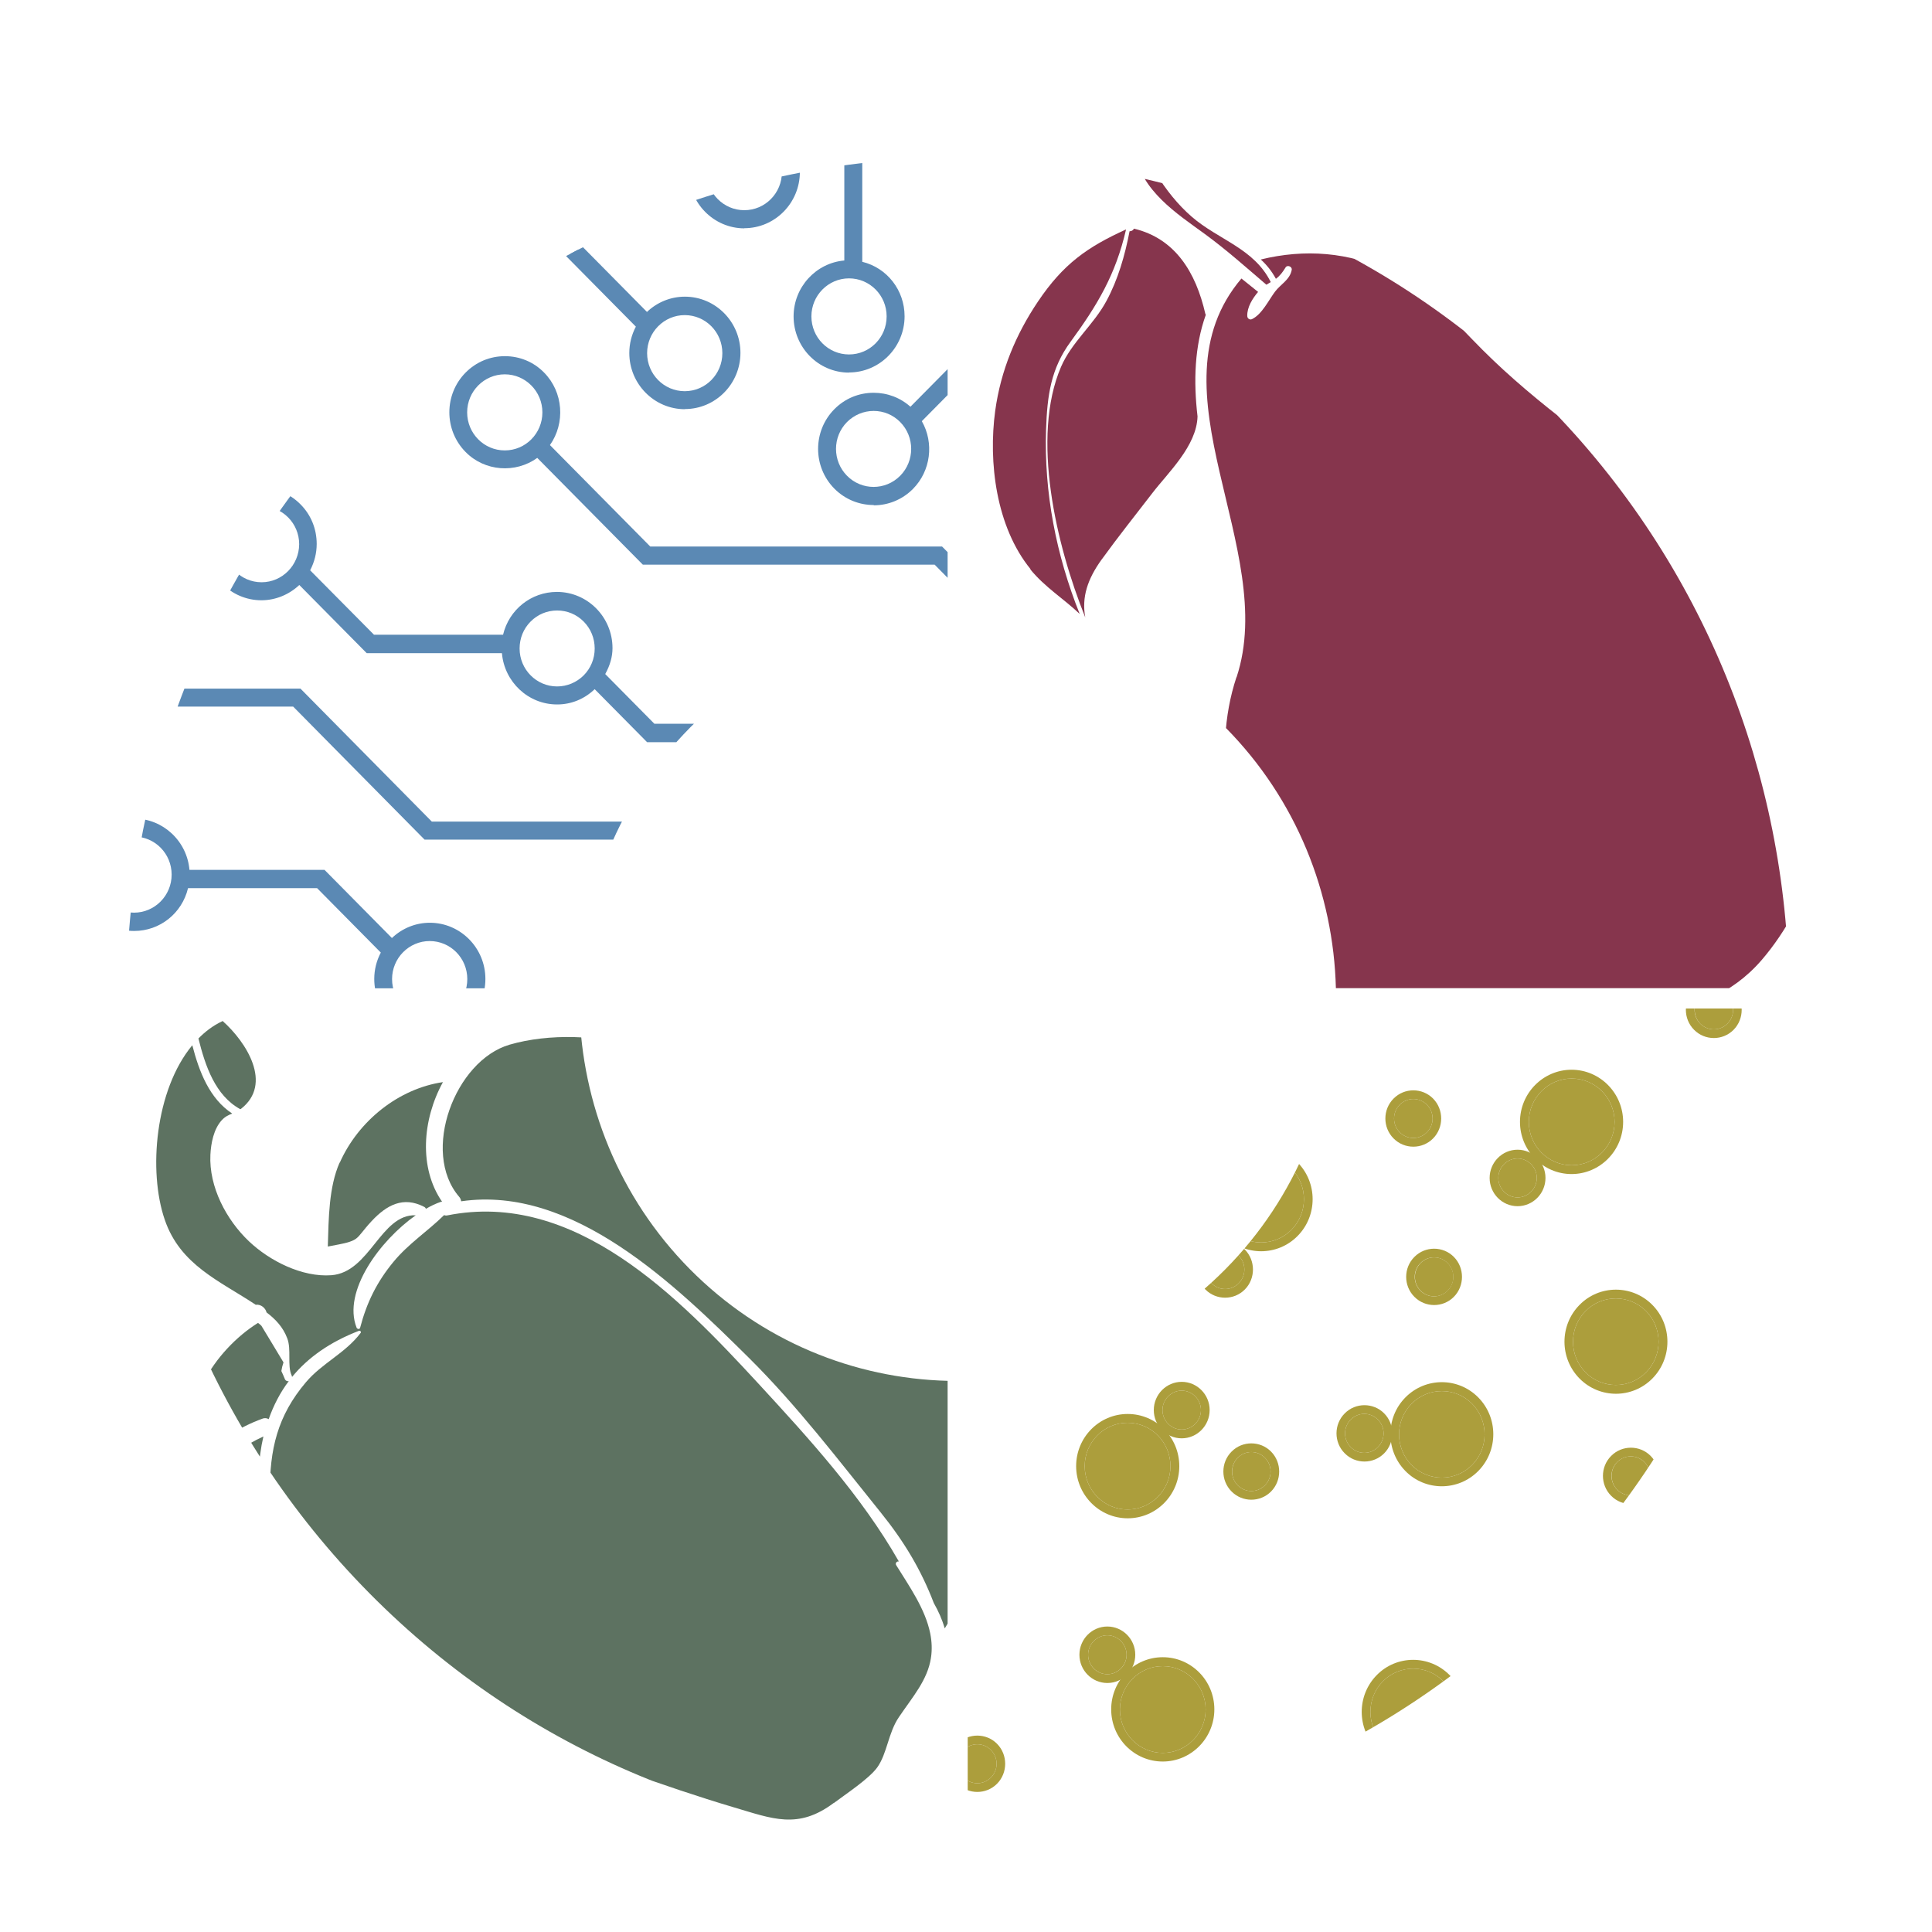 <?xml version="1.0" encoding="UTF-8" standalone="no"?>
<!-- Created with Inkscape (http://www.inkscape.org/) -->

<svg
   width="48mm"
   height="48mm"
   viewBox="0 0 48 48"
   version="1.1"
   id="svg1217"
   inkscape:version="1.2.2 (b0a8486541, 2022-12-01)"
   sodipodi:docname="sein_logo_square_black.svg"
   xmlns:inkscape="http://www.inkscape.org/namespaces/inkscape"
   xmlns:sodipodi="http://sodipodi.sourceforge.net/DTD/sodipodi-0.dtd"
   xmlns="http://www.w3.org/2000/svg"
   xmlns:svg="http://www.w3.org/2000/svg">
  <sodipodi:namedview
     id="namedview1219"
     pagecolor="#000000"
     bordercolor="#000000"
     borderopacity="0.25"
     inkscape:showpageshadow="2"
     inkscape:pageopacity="0"
     inkscape:pagecheckerboard="0"
     inkscape:deskcolor="#d1d1d1"
     inkscape:document-units="mm"
     showgrid="false"
     inkscape:zoom="2.9713542"
     inkscape:cx="115.9404"
     inkscape:cy="69.160386"
     inkscape:window-width="1870"
     inkscape:window-height="1011"
     inkscape:window-x="0"
     inkscape:window-y="0"
     inkscape:window-maximized="1"
     inkscape:current-layer="layer1" />
  <defs
     id="defs1214">
    <clipPath
       id="clippath">
      <path
         class="st0"
         d="m 275.25,32.67 c -11.2,11.2 -16.89,25.86 -17.06,40.58 h 31.8 c 0.17,-6.57 2.75,-13.08 7.75,-18.09 5,-5 11.52,-7.58 18.08,-7.75 V 15.6 c -14.71,0.18 -29.37,5.86 -40.58,17.06"
         id="path4" />
    </clipPath>
    <clipPath
       id="clippath-1">
      <path
         class="st0"
         d="m 258.18,74.65 c 0.17,14.71 5.86,29.38 17.06,40.58 11.2,11.2 25.86,16.89 40.58,17.06 v -31.8 c -6.57,-0.17 -13.08,-2.75 -18.09,-7.75 -5,-5 -7.58,-11.52 -7.75,-18.09 z"
         id="path7" />
    </clipPath>
    <clipPath
       id="clippath-2">
      <path
         class="st0"
         d="m 343.07,74.65 c -0.17,6.57 -2.75,13.09 -7.75,18.09 -5,5 -11.52,7.58 -18.09,7.75 v 31.8 c 14.71,-0.18 29.38,-5.86 40.58,-17.06 11.2,-11.2 16.89,-25.86 17.06,-40.58 z"
         id="path10" />
    </clipPath>
    <clipPath
       id="clippath-3">
      <path
         class="st0"
         d="m 317.23,47.4 c 6.57,0.17 13.08,2.75 18.09,7.75 5,5 7.58,11.52 7.75,18.09 h 31.8 C 374.69,58.53 369.01,43.86 357.8,32.66 346.6,21.46 331.94,15.77 317.22,15.6 v 31.8 z"
         id="path13" />
    </clipPath>
  </defs>
  <g
     inkscape:label="Layer 1"
     inkscape:groupmode="layer"
     id="layer1">
    <g
       class="st13"
       clip-path="url(#clippath)"
       id="g48"
       transform="matrix(0.354,0,0,0.358,-88.257,-1.669)">
      <path
         class="st12"
         d="m 300.96,29.17 c 0,-1.97 -1.61,-3.58 -3.58,-3.58 -1.06,0 -2,0.46 -2.66,1.19 l -9.05,-9.05 h -9.66 c -0.01,-1.96 -1.61,-3.56 -3.58,-3.56 -1.97,0 -3.58,1.61 -3.58,3.58 0,1.97 1.61,3.58 3.58,3.58 1.77,0 3.24,-1.29 3.53,-2.97 h 9.45 l 8.92,8.92 c -0.34,0.55 -0.54,1.19 -0.54,1.88 0,1.98 1.61,3.58 3.58,3.58 1.97,0 3.58,-1.61 3.58,-3.58 M 275.39,17.75 c 0,1.63 -1.33,2.95 -2.95,2.95 -1.62,0 -2.95,-1.32 -2.95,-2.95 0,-1.63 1.32,-2.95 2.95,-2.95 1.63,0 2.95,1.32 2.95,2.95 m 24.93,11.42 c 0,1.63 -1.33,2.95 -2.95,2.95 -1.62,0 -2.95,-1.32 -2.95,-2.95 0,-1.63 1.32,-2.95 2.95,-2.95 1.63,0 2.95,1.32 2.95,2.95"
         id="path30"
         style="fill:#5b89b4" />
      <path
         class="st12"
         d="m 272.43,15.12 c -1.45,0 -2.64,1.18 -2.64,2.64 0,1.46 1.18,2.64 2.64,2.64 1.46,0 2.64,-1.18 2.64,-2.64 0,-1.46 -1.18,-2.64 -2.64,-2.64 m 24.94,11.41 c -1.45,0 -2.64,1.18 -2.64,2.64 0,1.46 1.18,2.64 2.64,2.64 1.46,0 2.64,-1.18 2.64,-2.64 0,-1.46 -1.18,-2.64 -2.64,-2.64 m 0.01,6.53 c -2.15,0 -3.9,-1.75 -3.9,-3.9 0,-0.64 0.16,-1.27 0.46,-1.83 l -8.66,-8.66 h -9.06 c -0.42,1.74 -1.97,2.97 -3.78,2.97 -2.15,0 -3.89,-1.75 -3.89,-3.9 0,-2.15 1.75,-3.9 3.89,-3.9 2.03,0 3.71,1.57 3.88,3.56 h 9.49 c 0,0 0.09,0.09 0.09,0.09 l 8.82,8.82 c 0.72,-0.68 1.67,-1.06 2.66,-1.06 2.15,0 3.9,1.75 3.9,3.9 0,2.15 -1.75,3.9 -3.9,3.9"
         id="path32"
         style="fill:#5b89b4" />
      <path
         class="st12"
         d="m 284.74,30.64 c -1.45,0 -2.64,1.18 -2.64,2.64 0,1.46 1.18,2.64 2.64,2.64 1.46,0 2.64,-1.18 2.64,-2.64 0,-1.45 -1.18,-2.64 -2.64,-2.64 m 41.7,21.34 c -0.67,0 -1.35,0.26 -1.86,0.77 -0.5,0.5 -0.77,1.16 -0.77,1.87 0,0.7 0.27,1.37 0.77,1.86 1.03,1.03 2.7,1.03 3.73,0 1.03,-1.03 1.03,-2.7 0,-3.72 -0.52,-0.52 -1.19,-0.77 -1.87,-0.77 m 0,6.52 c -1,0 -1.99,-0.38 -2.75,-1.14 -1.38,-1.37 -1.51,-3.55 -0.36,-5.09 l -8.42,-8.43 h -20.48 l -0.09,-0.09 -7.32,-7.32 c -1.53,1.09 -3.69,0.94 -5.03,-0.41 -1.52,-1.52 -1.52,-3.99 0,-5.51 0.74,-0.74 1.72,-1.14 2.76,-1.14 1.04,0 2.02,0.4 2.75,1.14 1.35,1.35 1.5,3.5 0.41,5.03 l 7.04,7.04 h 20.48 c 0,0 0.09,0.09 0.09,0.09 l 8.72,8.72 c 1.54,-1.06 3.62,-0.89 4.97,0.45 1.52,1.52 1.52,3.99 0,5.51 -0.76,0.76 -1.76,1.14 -2.76,1.14"
         id="path34"
         style="fill:#5b89b4" />
      <path
         class="st12"
         d="m 254.28,43.67 c -0.7,0 -1.37,0.28 -1.87,0.77 -0.5,0.5 -0.77,1.16 -0.77,1.86 0,0.7 0.27,1.36 0.77,1.86 0.5,0.5 1.16,0.78 1.87,0.78 1.45,0 2.63,-1.18 2.64,-2.64 0,-1.45 -1.18,-2.64 -2.64,-2.64 m 43.32,20.91 c -1.45,0 -2.64,1.18 -2.64,2.64 0,1.45 1.18,2.64 2.64,2.64 0.7,0 1.37,-0.28 1.87,-0.78 0.5,-0.5 0.77,-1.16 0.77,-1.86 0,-0.7 -0.27,-1.37 -0.77,-1.86 -0.5,-0.5 -1.16,-0.77 -1.87,-0.77 m 0,6.53 c -2.15,0 -3.89,-1.75 -3.89,-3.9 0,-1.03 0.41,-2.02 1.13,-2.74 l -1.54,-1.54 h -14.19 c 0,0 -0.09,-0.09 -0.09,-0.09 l -9.13,-9.14 h -9.27 l -4.17,-4.17 c -0.64,0.44 -1.39,0.67 -2.17,0.67 -2.15,0 -3.9,-1.75 -3.9,-3.89 0,-2.14 1.75,-3.9 3.9,-3.9 2.15,0 3.9,1.75 3.9,3.9 0,0.86 -0.29,1.69 -0.81,2.37 l 3.77,3.77 h 9.26 l 0.09,0.09 9.13,9.14 h 14.19 c 0,0 2.05,2.05 2.05,2.05 0.54,-0.27 1.13,-0.41 1.73,-0.41 2.15,0 3.9,1.75 3.9,3.9 0,2.15 -1.75,3.9 -3.9,3.9"
         id="path36"
         style="fill:#5b89b4" />
      <path
         class="st12"
         d="m 316.13,3.24 c -1.45,0 -2.64,1.18 -2.64,2.64 0,1.46 1.18,2.64 2.64,2.64 1.46,0 2.64,-1.18 2.64,-2.64 0,-1.46 -1.18,-2.64 -2.64,-2.64 m -7.23,20.74 c -1.45,0 -2.64,1.18 -2.64,2.64 0,1.46 1.18,2.64 2.64,2.64 1.46,0 2.64,-1.18 2.64,-2.64 0,-1.46 -1.18,-2.64 -2.64,-2.64 m 0,6.54 c -2.15,0 -3.89,-1.75 -3.89,-3.9 0,-2.03 1.57,-3.71 3.56,-3.88 v -9.49 c 0,0 0.09,-0.09 0.09,-0.09 l 4.64,-4.64 c -0.68,-0.72 -1.06,-1.67 -1.06,-2.66 0,-2.15 1.75,-3.9 3.9,-3.9 2.15,0 3.9,1.75 3.9,3.9 0,2.15 -1.75,3.89 -3.9,3.89 -0.64,0 -1.27,-0.16 -1.83,-0.46 l -4.48,4.48 v 9.06 c 1.74,0.42 2.97,1.97 2.97,3.78 0,2.15 -1.75,3.9 -3.9,3.9"
         id="path38"
         style="fill:#5b89b4" />
      <path
         class="st12"
         d="m 258.72,62.74 c -0.7,0 -1.37,0.27 -1.87,0.77 -0.5,0.5 -0.77,1.16 -0.77,1.86 0,0.7 0.27,1.36 0.77,1.86 0.5,0.5 1.16,0.77 1.87,0.77 1.45,0 2.64,-1.18 2.64,-2.64 0,-1.46 -1.18,-2.64 -2.64,-2.64 m 20.75,7.25 c -1.45,0 -2.64,1.18 -2.64,2.64 0,1.46 1.18,2.64 2.64,2.64 1.46,0 2.64,-1.18 2.64,-2.64 0,-1.46 -1.18,-2.64 -2.64,-2.64 m 0.01,6.53 c -2.15,0 -3.9,-1.75 -3.9,-3.9 0,-0.64 0.16,-1.27 0.46,-1.83 l -4.47,-4.47 h -9.06 c -0.42,1.74 -1.97,2.97 -3.78,2.97 -2.15,0 -3.89,-1.75 -3.89,-3.9 0,-2.15 1.75,-3.9 3.89,-3.9 2.03,0 3.71,1.57 3.88,3.56 h 9.48 c 0,0 4.73,4.73 4.73,4.73 0.72,-0.68 1.67,-1.06 2.66,-1.06 2.15,0 3.9,1.75 3.9,3.9 0,2.15 -1.75,3.9 -3.9,3.9"
         id="path40"
         style="fill:#5b89b4" />
      <path
         class="st12"
         d="m 280.81,6.75 c -0.7,0 -1.37,0.27 -1.87,0.78 -0.5,0.5 -0.77,1.16 -0.77,1.86 0,0.7 0.27,1.36 0.77,1.86 0.5,0.5 1.16,0.78 1.87,0.78 1.45,0 2.63,-1.18 2.64,-2.64 0,-1.45 -1.19,-2.64 -2.64,-2.64 m 20.74,7.22 c -0.7,0 -1.37,0.27 -1.87,0.78 -0.5,0.5 -0.77,1.16 -0.77,1.86 0,1.45 1.18,2.64 2.64,2.64 1.46,0 2.64,-1.18 2.64,-2.64 0,-1.46 -1.18,-2.64 -2.64,-2.64 m 0.01,6.54 c -2.15,0 -3.9,-1.75 -3.9,-3.9 0,-0.64 0.16,-1.27 0.46,-1.83 l -4.47,-4.48 h -9.07 c -0.42,1.74 -1.97,2.97 -3.78,2.97 -2.15,0 -3.9,-1.75 -3.9,-3.9 0,-2.15 1.75,-3.9 3.9,-3.9 2.03,0 3.71,1.57 3.88,3.56 h 9.48 c 0,0 0.09,0.09 0.09,0.09 l 4.64,4.64 c 0.72,-0.68 1.67,-1.06 2.66,-1.06 2.15,0 3.9,1.75 3.9,3.9 0,2.15 -1.75,3.9 -3.9,3.9"
         id="path42"
         style="fill:#5b89b4" />
      <path
         class="st12"
         d="m 267.68,39.81 c -0.7,0 -1.37,0.28 -1.87,0.77 -0.5,0.5 -0.77,1.16 -0.77,1.86 0,1.45 1.18,2.63 2.63,2.63 1.45,0 2.63,-1.18 2.64,-2.64 0,-1.45 -1.18,-2.63 -2.64,-2.63 m 20.74,7.23 c -0.7,0 -1.36,0.27 -1.86,0.77 -0.5,0.5 -0.77,1.16 -0.77,1.87 0,1.45 1.18,2.63 2.63,2.63 v 0 c 0.71,0 1.37,-0.28 1.87,-0.77 0.5,-0.5 0.77,-1.16 0.77,-1.86 0,-0.71 -0.27,-1.37 -0.77,-1.87 -0.5,-0.5 -1.16,-0.77 -1.86,-0.77 v 0 z m 19.69,6.17 c -1.45,0 -2.64,1.18 -2.64,2.64 0,1.46 1.18,2.64 2.64,2.64 0.7,0 1.37,-0.28 1.86,-0.77 0.5,-0.5 0.77,-1.16 0.77,-1.86 0,-0.7 -0.27,-1.37 -0.77,-1.86 -0.5,-0.5 -1.16,-0.77 -1.86,-0.77 m 0,6.51 c -2.03,0 -3.71,-1.57 -3.88,-3.56 h -9.49 c 0,0 -0.09,-0.09 -0.09,-0.09 l -3.59,-3.59 c -0.73,0.69 -1.65,1.06 -2.63,1.06 0,0 0,0 -0.01,0 -2.03,0 -3.7,-1.57 -3.87,-3.56 h -9.49 l -4.73,-4.73 c -0.72,0.67 -1.67,1.06 -2.66,1.06 -2.15,0 -3.9,-1.75 -3.9,-3.9 0,-1.04 0.41,-2.02 1.14,-2.76 0.74,-0.73 1.71,-1.14 2.75,-1.14 0,0 0,0 0,0 1.04,0 2.01,0.4 2.75,1.14 0.74,0.73 1.14,1.71 1.14,2.75 0,0.64 -0.16,1.26 -0.46,1.83 l 4.48,4.47 h 9.06 c 0.42,-1.74 1.97,-2.97 3.78,-2.97 2.15,0 3.9,1.75 3.9,3.9 0,0.6 -0.17,1.19 -0.51,1.8 l 3.45,3.45 h 9.07 c 0.42,-1.74 1.97,-2.97 3.78,-2.97 2.15,0 3.89,1.75 3.89,3.9 0,2.15 -1.75,3.89 -3.89,3.89"
         id="path44"
         style="fill:#5b89b4" />
      <path
         class="st12"
         d="m 302.51,-17.91 c -0.68,0 -1.35,0.26 -1.86,0.77 -0.5,0.5 -0.77,1.16 -0.77,1.86 0,0.7 0.27,1.37 0.77,1.86 v 0 c 0.5,0.5 1.16,0.78 1.86,0.78 v 0 c 0.7,0 1.37,-0.27 1.86,-0.77 0.5,-0.5 0.77,-1.16 0.77,-1.86 0,-0.7 -0.27,-1.37 -0.77,-1.87 -0.51,-0.51 -1.19,-0.77 -1.86,-0.77 m 8.12,51.09 c -0.71,0 -1.37,0.28 -1.87,0.77 -1.03,1.03 -1.03,2.7 0,3.73 1.03,1.03 2.7,1.03 3.73,0 1.03,-1.03 1.03,-2.7 0,-3.73 -0.5,-0.5 -1.16,-0.77 -1.86,-0.77 m 0,6.53 c -1,0 -2,-0.38 -2.76,-1.14 -1.52,-1.52 -1.52,-3.99 0,-5.51 0.74,-0.74 1.71,-1.14 2.76,-1.14 0.96,0 1.87,0.34 2.58,0.97 L 326.08,20.02 V 4.63 l -6.2,-6.21 h -4.55 l -0.09,-0.09 -10.44,-10.44 c -1.52,1.1 -3.68,0.94 -5.03,-0.4 -1.52,-1.52 -1.52,-3.99 0,-5.51 1.52,-1.51 3.99,-1.52 5.51,0 1.37,1.37 1.52,3.49 0.4,5.03 l 10.17,10.17 h 4.55 c 0,0 0.09,0.09 0.09,0.09 l 6.85,6.85 v 16.44 l -0.09,0.09 -13.24,13.24 c 0.87,1.51 0.63,3.45 -0.62,4.7 -0.76,0.76 -1.76,1.14 -2.75,1.14"
         id="path46"
         style="fill:#5b89b4" />
    </g>
    <g
       class="st4"
       clip-path="url(#clippath-1)"
       id="g64"
       transform="matrix(0.354,0,0,0.358,-88.257,-1.669)">
      <path
         class="st1"
         d="m 269.29,100.37 c 0,0 0.02,0.02 0.02,0.03 0.02,0.04 0.02,0.05 -0.02,-0.03"
         id="path50"
         style="fill:#5d7261" />
      <path
         class="st1"
         d="m 273.15,85.34 c -0.76,1.7 -0.77,3.87 -0.83,5.83 2.43,-0.44 1.79,-0.4 3.08,-1.77 1.06,-1.12 2.22,-1.73 3.67,-0.99 0.07,0.03 0.11,0.08 0.14,0.14 0.36,-0.21 0.71,-0.37 1.04,-0.48 0.03,-0.01 0.06,0 0.09,-0.01 -1.64,-2.35 -1.39,-5.69 0.06,-8.3 -3.11,0.45 -5.94,2.69 -7.24,5.59"
         id="path52"
         style="fill:#5d7261" />
      <path
         class="st1"
         d="m 264.93,75.52 c 0,0 -0.03,0.03 -0.05,0.03 -0.62,0.29 -1.16,0.7 -1.64,1.18 0.48,1.91 1.18,3.96 2.94,4.91 0.01,0 0.02,-0.02 0.04,-0.02 2.27,-1.74 0.37,-4.65 -1.28,-6.1"
         id="path54"
         style="fill:#5d7261" />
      <path
         class="st1"
         d="m 307.85,129.78 c 0.82,-0.61 2.45,-1.67 3.03,-2.46 0.7,-0.97 0.77,-2.4 1.52,-3.49 0.97,-1.42 2.01,-2.57 2.25,-4.11 0,-0.02 0,-0.05 0.01,-0.07 0.07,-0.5 0.06,-1.03 -0.06,-1.63 -0.35,-1.71 -1.47,-3.27 -2.39,-4.74 -0.09,-0.14 0.06,-0.29 0.19,-0.25 -2.62,-4.55 -6.34,-8.57 -9.88,-12.37 -5.6,-6 -12.88,-13.42 -21.82,-11.65 -0.08,0.02 -0.16,0 -0.22,-0.02 -1.15,1.12 -2.5,1.98 -3.55,3.24 -1.17,1.4 -1.88,2.83 -2.34,4.57 -0.03,0.13 -0.2,0.11 -0.25,0 -1,-2.52 1.64,-6.05 4.15,-7.8 -2.47,-0.09 -3.21,3.96 -5.92,4.16 -2.05,0.15 -4.33,-0.99 -5.78,-2.35 -1.59,-1.49 -2.82,-3.78 -2.71,-6.01 0.04,-0.8 0.23,-1.78 0.79,-2.39 0.26,-0.28 0.5,-0.37 0.74,-0.47 -1.59,-1.03 -2.32,-2.9 -2.8,-4.74 -2.6,3.09 -3.11,8.74 -1.93,12.12 1.09,3.14 3.85,4.23 6.38,5.89 0.36,-0.05 0.69,0.23 0.76,0.53 0.64,0.48 1.16,1.03 1.45,1.79 0.31,0.78 -0.01,1.89 0.31,2.58 0.02,0.04 0.03,0.08 0.03,0.11 1.11,-1.34 2.65,-2.42 4.69,-3.2 0.09,-0.03 0.19,0.07 0.12,0.15 -1.07,1.4 -2.7,2.09 -3.83,3.41 -2.01,2.34 -2.56,4.69 -2.53,7.67 0.08,7.08 5.15,10.21 10.59,13.28 0.14,0.08 0.14,0.21 0.07,0.31 4.83,1.83 9.48,4.06 14.37,5.78 2.49,0.88 5.01,1.73 7.53,2.47 2.71,0.79 4.5,1.55 7,-0.3"
         id="path56"
         style="fill:#5d7261" />
      <path
         class="st1"
         d="m 263.48,105.86 c 1.14,-1.19 2.57,-2.14 4.24,-2.74 0.18,-0.07 0.34,-0.04 0.45,0.03 0.34,-0.95 0.8,-1.84 1.41,-2.64 -0.1,0.02 -0.19,-0.01 -0.26,-0.11 -0.05,-0.12 -0.24,-0.57 -0.26,-0.59 0.03,-0.2 0.08,-0.4 0.15,-0.6 -0.52,-0.85 -1.03,-1.7 -1.55,-2.54 -0.07,-0.07 -0.15,-0.14 -0.24,-0.2 -3,1.85 -5.91,6.07 -3.94,9.39"
         id="path58"
         style="fill:#5d7261" />
      <path
         class="st1"
         d="m 275.63,129.07 c 4.86,2.09 10,3.46 15.19,4.45 2.46,0.47 4.94,0.86 7.42,1.2 2.06,0.28 4.08,0.88 5.72,-1.16 0.46,-0.57 0.58,-1.11 1,-1.63 -0.31,-0.05 -0.63,-0.12 -0.98,-0.21 -2.56,-0.66 -5.17,-1.51 -7.66,-2.38 -6.04,-2.11 -12.36,-4.21 -17.97,-7.34 -0.09,-0.05 -0.1,-0.15 -0.07,-0.23 -4.94,-2.25 -10.19,-6.52 -10.74,-12.25 -0.18,-1.86 -0.11,-3.6 0.26,-5.17 -5.39,2.46 -7.93,8.33 -5.64,14 2.19,5.43 8.39,8.54 13.46,10.72"
         id="path60"
         style="fill:#5d7261" />
      <path
         class="st1"
         d="m 318.3,112.31 c 0.88,-3.86 -0.1,-7.8 -1.72,-11.34 -2.17,-4.74 -5.04,-9.51 -8.38,-13.5 -3.58,-4.28 -8.68,-8.32 -14.09,-10.1 -2.71,-0.89 -6.27,-1 -9.03,-0.21 -3.83,1.1 -6.25,7.44 -3.54,10.56 0.09,0.1 0.12,0.2 0.14,0.31 7.86,-1.13 15.05,5.83 20.23,10.9 3.36,3.3 6.24,7.05 9.21,10.69 1.68,2.06 2.85,4.02 3.73,6.29 0.33,0.57 0.59,1.16 0.77,1.76 1.01,-1.72 2.21,-3.27 2.69,-5.37"
         id="path62"
         style="fill:#5d7261" />
    </g>
    <g
       class="st7"
       clip-path="url(#clippath-2)"
       id="g138"
       transform="matrix(0.354,0,0,0.358,-88.257,-1.669)">
      <path
         class="st3"
         d="m 334.34,91.81 c 0.53,-0.53 1.38,-0.53 1.91,0 0.53,0.53 0.53,1.38 0,1.91 -0.53,0.53 -1.38,0.53 -1.91,0 -0.53,-0.53 -0.53,-1.38 0,-1.91 m 2.34,2.34 c 0.76,-0.76 0.76,-2.01 0,-2.77 -0.76,-0.76 -2.01,-0.76 -2.77,0 -0.77,0.76 -0.77,2.01 0,2.77 0.76,0.76 2.01,0.76 2.77,0"
         id="path66"
         style="fill:#ac9e3c" />
      <path
         class="st3"
         d="m 334.34,91.81 c 0.53,-0.53 1.38,-0.53 1.91,0 0.53,0.53 0.53,1.38 0,1.91 -0.53,0.53 -1.38,0.53 -1.91,0 -0.53,-0.53 -0.52,-1.38 0,-1.91"
         id="path68"
         style="fill:#ac9e3c" />
      <path
         class="st3"
         d="m 336.18,105.83 c 0.53,-0.53 1.38,-0.53 1.91,0 0.53,0.53 0.53,1.38 0,1.91 -0.53,0.53 -1.38,0.53 -1.91,0 -0.53,-0.53 -0.53,-1.38 0,-1.91 m 2.34,2.34 c 0.76,-0.76 0.76,-2.01 0,-2.77 -0.76,-0.76 -2.01,-0.76 -2.77,0 -0.77,0.76 -0.77,2.01 0,2.77 0.76,0.76 2.01,0.76 2.77,0"
         id="path70"
         style="fill:#ac9e3c" />
      <path
         class="st3"
         d="m 336.18,105.83 c 0.53,-0.53 1.38,-0.53 1.91,0 0.53,0.53 0.53,1.38 0,1.91 -0.53,0.53 -1.38,0.53 -1.91,0 -0.53,-0.53 -0.52,-1.38 0,-1.91"
         id="path72"
         style="fill:#ac9e3c" />
      <path
         class="st3"
         d="m 360.59,95.65 c 1.17,-1.17 3.08,-1.17 4.25,0 1.17,1.17 1.17,3.08 0,4.25 -1.17,1.17 -3.08,1.17 -4.25,0 -1.17,-1.17 -1.17,-3.08 0,-4.25 m 4.69,4.68 c 1.41,-1.41 1.41,-3.7 0,-5.11 -1.41,-1.41 -3.71,-1.41 -5.11,0 -1.41,1.41 -1.41,3.7 0,5.11 1.41,1.41 3.7,1.41 5.11,0"
         id="path74"
         style="fill:#ac9e3c" />
      <path
         class="st3"
         d="m 360.59,95.65 c 1.17,-1.17 3.08,-1.17 4.25,0 1.17,1.17 1.17,3.08 0,4.25 -1.17,1.17 -3.08,1.17 -4.25,0 -1.17,-1.17 -1.17,-3.08 0,-4.25"
         id="path76"
         style="fill:#ac9e3c" />
      <path
         class="st3"
         d="m 335.7,85.76 c 1.17,-1.17 3.08,-1.17 4.25,0 1.17,1.17 1.17,3.08 0,4.25 -1.17,1.17 -3.08,1.17 -4.25,0 -1.17,-1.17 -1.17,-3.08 0,-4.25 m 4.68,4.68 c 1.41,-1.41 1.41,-3.7 0,-5.11 -1.41,-1.41 -3.71,-1.41 -5.11,0 -1.41,1.41 -1.41,3.7 0,5.11 1.41,1.41 3.7,1.41 5.11,0"
         id="path78"
         style="fill:#ac9e3c" />
      <path
         class="st3"
         d="m 335.7,85.76 c 1.17,-1.17 3.08,-1.17 4.25,0 1.17,1.17 1.17,3.08 0,4.25 -1.17,1.17 -3.08,1.17 -4.25,0 -1.17,-1.17 -1.17,-3.08 0,-4.25"
         id="path80"
         style="fill:#ac9e3c" />
      <path
         class="st3"
         d="m 349,92.32 c 0.53,-0.53 1.39,-0.53 1.91,0 0.53,0.53 0.53,1.38 0,1.91 -0.53,0.53 -1.38,0.53 -1.91,0 -0.53,-0.53 -0.53,-1.38 0,-1.91 m 2.35,2.34 c 0.76,-0.76 0.76,-2.01 0,-2.77 -0.76,-0.76 -2.01,-0.76 -2.77,0 -0.77,0.76 -0.77,2.01 0,2.77 0.76,0.76 2.01,0.76 2.77,0"
         id="path82"
         style="fill:#ac9e3c" />
      <path
         class="st3"
         d="m 349.01,92.32 c 0.53,-0.53 1.38,-0.53 1.91,0 0.53,0.53 0.53,1.38 0,1.91 -0.53,0.53 -1.38,0.53 -1.91,0 -0.53,-0.53 -0.52,-1.38 0,-1.91"
         id="path84"
         style="fill:#ac9e3c" />
      <path
         class="st3"
         d="m 316.95,126.11 c 0.53,-0.53 1.38,-0.53 1.91,0 0.53,0.53 0.53,1.38 0,1.91 -0.53,0.53 -1.38,0.53 -1.91,0 -0.53,-0.53 -0.53,-1.38 0,-1.91 m 2.34,2.34 c 0.76,-0.76 0.76,-2.01 0,-2.77 -0.76,-0.76 -2.01,-0.76 -2.77,0 -0.77,0.76 -0.77,2.01 0,2.77 0.76,0.76 2.01,0.76 2.77,0"
         id="path86"
         style="fill:#ac9e3c" />
      <path
         class="st3"
         d="m 316.95,126.11 c 0.53,-0.53 1.38,-0.53 1.91,0 0.53,0.53 0.53,1.38 0,1.91 -0.53,0.53 -1.38,0.53 -1.91,0 -0.52,-0.53 -0.52,-1.38 0,-1.91"
         id="path88"
         style="fill:#ac9e3c" />
      <path
         class="st3"
         d="m 347.55,81.33 c 0.53,-0.53 1.38,-0.53 1.91,0 0.53,0.53 0.53,1.38 0,1.91 -0.53,0.53 -1.38,0.53 -1.91,0 -0.53,-0.53 -0.53,-1.38 0,-1.91 m 2.34,2.34 c 0.76,-0.76 0.76,-2.01 0,-2.77 -0.76,-0.76 -2.01,-0.76 -2.77,0 -0.77,0.76 -0.77,2.01 0,2.77 0.76,0.76 2.01,0.76 2.77,0"
         id="path90"
         style="fill:#ac9e3c" />
      <path
         class="st3"
         d="m 347.55,81.33 c 0.53,-0.53 1.38,-0.53 1.91,0 0.53,0.53 0.53,1.38 0,1.91 -0.53,0.53 -1.38,0.53 -1.91,0 -0.53,-0.53 -0.53,-1.38 0,-1.91"
         id="path92"
         style="fill:#ac9e3c" />
      <path
         class="st3"
         d="m 356.61,82.52 c 0,-1.66 1.35,-3.01 3.01,-3.01 1.66,0 3.01,1.35 3.01,3.01 0,1.66 -1.35,3.01 -3.01,3.01 -1.66,0 -3.01,-1.35 -3.01,-3.01 m 6.62,0 c 0,-1.99 -1.62,-3.62 -3.62,-3.62 -1.99,0 -3.62,1.62 -3.62,3.62 0,1.99 1.62,3.62 3.62,3.62 1.99,0 3.62,-1.62 3.62,-3.62"
         id="path94"
         style="fill:#ac9e3c" />
      <path
         class="st3"
         d="m 354.47,86.41 c 0,-0.74 0.61,-1.35 1.35,-1.35 0.74,0 1.35,0.61 1.35,1.35 0,0.74 -0.61,1.35 -1.35,1.35 -0.74,0 -1.35,-0.61 -1.35,-1.35 m 3.31,0 c 0,-1.08 -0.88,-1.96 -1.96,-1.96 -1.08,0 -1.96,0.88 -1.96,1.96 0,1.08 0.88,1.96 1.96,1.96 1.08,0 1.96,-0.88 1.96,-1.96"
         id="path96"
         style="fill:#ac9e3c" />
      <path
         class="st3"
         d="m 356.61,82.52 c 0,-1.66 1.35,-3.01 3.01,-3.01 1.66,0 3.01,1.35 3.01,3.01 0,1.66 -1.35,3.01 -3.01,3.01 -1.66,0 -3.01,-1.35 -3.01,-3.01"
         id="path98"
         style="fill:#ac9e3c" />
      <path
         class="st3"
         d="m 354.47,86.41 c 0,-0.74 0.61,-1.35 1.35,-1.35 0.74,0 1.35,0.61 1.35,1.35 0,0.74 -0.61,1.35 -1.35,1.35 -0.74,0 -1.35,-0.61 -1.35,-1.35"
         id="path100"
         style="fill:#ac9e3c" />
      <path
         class="st3"
         d="m 330.92,120.29 c 1.66,0 3.01,1.35 3.01,3.01 0,1.66 -1.35,3.01 -3.01,3.01 -1.66,0 -3.01,-1.35 -3.01,-3.01 0,-1.66 1.35,-3.01 3.01,-3.01 m 0,6.62 c 1.99,0 3.62,-1.62 3.62,-3.62 0,-2 -1.62,-3.62 -3.62,-3.62 -2,0 -3.62,1.62 -3.62,3.62 0,2 1.62,3.62 3.62,3.62"
         id="path102"
         style="fill:#ac9e3c" />
      <path
         class="st3"
         d="m 327.03,118.15 c 0.74,0 1.35,0.61 1.35,1.35 0,0.75 -0.61,1.35 -1.35,1.35 -0.75,0 -1.35,-0.61 -1.35,-1.35 0,-0.74 0.61,-1.35 1.35,-1.35 m 0,3.31 c 1.08,0 1.96,-0.88 1.96,-1.96 0,-1.08 -0.88,-1.96 -1.96,-1.96 -1.08,0 -1.96,0.88 -1.96,1.96 0,1.08 0.88,1.96 1.96,1.96"
         id="path104"
         style="fill:#ac9e3c" />
      <path
         class="st3"
         d="m 330.92,120.29 c 1.66,0 3.01,1.35 3.01,3.01 0,1.66 -1.35,3.01 -3.01,3.01 -1.66,0 -3.01,-1.35 -3.01,-3.01 0,-1.66 1.35,-3.01 3.01,-3.01"
         id="path106"
         style="fill:#ac9e3c" />
      <path
         class="st3"
         d="m 327.03,118.15 c 0.74,0 1.35,0.61 1.35,1.35 0,0.74 -0.61,1.35 -1.35,1.35 -0.74,0 -1.35,-0.61 -1.35,-1.35 0,-0.74 0.61,-1.35 1.35,-1.35"
         id="path108"
         style="fill:#ac9e3c" />
      <path
         class="st3"
         d="m 331.46,106.41 c 0,1.66 -1.35,3.01 -3.01,3.01 -1.66,0 -3.01,-1.35 -3.01,-3.01 0,-1.66 1.35,-3.01 3.01,-3.01 1.66,0 3.01,1.35 3.01,3.01 m -6.62,0 c 0,1.99 1.62,3.62 3.62,3.62 2,0 3.62,-1.62 3.62,-3.62 0,-2 -1.62,-3.62 -3.62,-3.62 -2,0 -3.62,1.62 -3.62,3.62"
         id="path110"
         style="fill:#ac9e3c" />
      <path
         class="st3"
         d="m 333.6,102.52 c 0,0.74 -0.61,1.35 -1.35,1.35 -0.74,0 -1.35,-0.61 -1.35,-1.35 0,-0.74 0.61,-1.35 1.35,-1.35 0.74,0 1.35,0.61 1.35,1.35 m -3.31,0 c 0,1.08 0.88,1.96 1.96,1.96 1.08,0 1.96,-0.88 1.96,-1.96 0,-1.08 -0.88,-1.96 -1.96,-1.96 -1.08,0 -1.96,0.88 -1.96,1.96"
         id="path112"
         style="fill:#ac9e3c" />
      <path
         class="st3"
         d="m 331.46,106.41 c 0,1.66 -1.35,3.01 -3.01,3.01 -1.66,0 -3.01,-1.35 -3.01,-3.01 0,-1.66 1.35,-3.01 3.01,-3.01 1.66,0 3.01,1.35 3.01,3.01"
         id="path114"
         style="fill:#ac9e3c" />
      <path
         class="st3"
         d="m 333.6,102.52 c 0,0.74 -0.61,1.35 -1.35,1.35 -0.74,0 -1.35,-0.61 -1.35,-1.35 0,-0.74 0.61,-1.35 1.35,-1.35 0.74,0 1.35,0.61 1.35,1.35"
         id="path116"
         style="fill:#ac9e3c" />
      <path
         class="st3"
         d="m 348.38,106.33 c 1.17,1.17 3.08,1.17 4.25,0 1.17,-1.17 1.17,-3.08 0,-4.25 -1.17,-1.17 -3.08,-1.17 -4.25,0 -1.17,1.17 -1.17,3.08 0,4.25 m 4.68,-4.69 c 1.41,1.41 1.41,3.7 0,5.11 -1.41,1.41 -3.71,1.41 -5.11,0 -1.4,-1.41 -1.41,-3.7 0,-5.11 1.41,-1.41 3.7,-1.41 5.11,0"
         id="path118"
         style="fill:#ac9e3c" />
      <path
         class="st3"
         d="m 344.11,105.09 c 0.53,0.53 1.38,0.53 1.91,0 0.53,-0.53 0.53,-1.38 0,-1.91 -0.53,-0.53 -1.38,-0.53 -1.91,0 -0.53,0.53 -0.53,1.38 0,1.91 m 2.35,-2.34 c 0.76,0.76 0.76,2.01 0,2.77 -0.76,0.76 -2.01,0.76 -2.77,0 -0.77,-0.76 -0.77,-2.01 0,-2.77 0.76,-0.76 2.01,-0.76 2.77,0"
         id="path120"
         style="fill:#ac9e3c" />
      <path
         class="st3"
         d="m 348.38,106.33 c 1.17,1.17 3.08,1.17 4.25,0 1.17,-1.17 1.17,-3.08 0,-4.25 -1.17,-1.17 -3.08,-1.17 -4.25,0 -1.17,1.17 -1.17,3.08 0,4.25"
         id="path122"
         style="fill:#ac9e3c" />
      <path
         class="st3"
         d="m 344.11,105.09 c 0.53,0.53 1.38,0.53 1.91,0 0.53,-0.53 0.53,-1.38 0,-1.91 -0.53,-0.53 -1.38,-0.53 -1.91,0 -0.53,0.53 -0.53,1.38 0,1.91"
         id="path124"
         style="fill:#ac9e3c" />
      <path
         class="st3"
         d="m 346.37,121.34 c 1.17,-1.17 3.08,-1.17 4.25,0 1.17,1.17 1.17,3.08 0,4.25 -1.17,1.17 -3.08,1.17 -4.25,0 -1.17,-1.17 -1.17,-3.08 0,-4.25 m 4.68,4.68 c 1.41,-1.41 1.41,-3.7 0,-5.11 -1.41,-1.41 -3.71,-1.41 -5.11,0 -1.41,1.41 -1.41,3.7 0,5.11 1.41,1.41 3.7,1.41 5.11,0"
         id="path126"
         style="fill:#ac9e3c" />
      <path
         class="st3"
         d="m 346.37,121.34 c 1.17,-1.17 3.08,-1.17 4.25,0 1.17,1.17 1.17,3.08 0,4.25 -1.17,1.17 -3.08,1.17 -4.25,0 -1.17,-1.17 -1.17,-3.08 0,-4.25"
         id="path128"
         style="fill:#ac9e3c" />
      <path
         class="st3"
         d="m 368.64,73.79 c 0.53,-0.53 1.38,-0.53 1.91,0 0.53,0.53 0.53,1.38 0,1.91 -0.53,0.53 -1.38,0.53 -1.91,0 -0.53,-0.53 -0.53,-1.38 0,-1.91 m 2.34,2.34 c 0.76,-0.76 0.76,-2.01 0,-2.77 -0.76,-0.76 -2.01,-0.76 -2.77,0 -0.77,0.76 -0.77,2.01 0,2.77 0.76,0.76 2.01,0.76 2.77,0"
         id="path130"
         style="fill:#ac9e3c" />
      <path
         class="st3"
         d="m 368.64,73.79 c 0.53,-0.53 1.38,-0.53 1.91,0 0.53,0.53 0.53,1.38 0,1.91 -0.53,0.53 -1.38,0.53 -1.91,0 -0.52,-0.53 -0.52,-1.38 0,-1.91"
         id="path132"
         style="fill:#ac9e3c" />
      <path
         class="st3"
         d="m 362.81,106.13 c 0.53,-0.53 1.39,-0.53 1.91,0 0.53,0.53 0.53,1.38 0,1.91 -0.53,0.53 -1.38,0.53 -1.91,0 -0.53,-0.53 -0.53,-1.38 0,-1.91 m 2.35,2.34 c 0.76,-0.76 0.76,-2.01 0,-2.77 -0.76,-0.76 -2.01,-0.76 -2.77,0 -0.77,0.76 -0.77,2.01 0,2.77 0.76,0.76 2.01,0.76 2.77,0"
         id="path134"
         style="fill:#ac9e3c" />
      <path
         class="st3"
         d="m 362.81,106.13 c 0.53,-0.53 1.38,-0.53 1.91,0 0.53,0.53 0.53,1.38 0,1.91 -0.53,0.53 -1.38,0.53 -1.91,0 -0.52,-0.53 -0.52,-1.38 0,-1.91"
         id="path136"
         style="fill:#ac9e3c" />
    </g>
    <g
       class="st5"
       clip-path="url(#clippath-3)"
       id="g148"
       transform="matrix(0.354,0,0,0.358,-88.257,-1.669)">
      <path
         class="st2"
         d="m 321.62,44.17 c 1.04,1.26 2.36,2.05 3.47,3.1 -1.65,-4.08 -2.51,-8.43 -2.36,-12.81 0.08,-2.36 0.34,-4.22 1.72,-6.08 1.9,-2.57 3.16,-4.66 3.89,-7.78 0,0 0,0 -0.01,-0.01 -2.69,1.21 -4.39,2.38 -6.17,5 -1.55,2.28 -2.61,4.78 -3,7.58 -0.49,3.57 0.06,8.05 2.48,10.99"
         id="path140"
         style="fill:#86354d" />
      <path
         class="st2"
         d="m 326.64,43.48 c 1.14,-1.56 2.36,-3.07 3.55,-4.6 1.09,-1.41 3.11,-3.26 3.17,-5.32 -0.29,-2.44 -0.21,-4.87 0.58,-7.05 0,-0.02 -0.02,-0.04 -0.03,-0.06 -0.67,-2.91 -2.13,-5.24 -5.01,-5.92 -0.02,0.02 -0.03,0.04 -0.04,0.06 -0.08,0.09 -0.17,0.12 -0.27,0.12 -0.33,1.69 -0.81,3.35 -1.63,4.85 -0.9,1.65 -2.43,2.84 -3.18,4.56 -2.12,4.88 -0.35,12.35 1.7,17.39 -0.26,-1.41 0.16,-2.66 1.15,-4.02"
         id="path142"
         style="fill:#86354d" />
      <path
         class="st2"
         d="m 330.44,16.71 c -0.45,-0.74 -1.96,-4.36 -1.49,-1.5 0.44,2.68 2.95,4.27 4.92,5.69 1.52,1.1 2.89,2.31 4.32,3.52 0.1,-0.06 0.2,-0.12 0.31,-0.18 -1.18,-2.35 -3.68,-2.93 -5.55,-4.54 -0.98,-0.84 -1.82,-1.89 -2.5,-2.99"
         id="path144"
         style="fill:#86354d" />
      <path
         class="st2"
         d="m 336.09,51.66 c -1.8,5.38 -0.46,11.69 2.71,16.61 3.11,4.83 7.95,10.06 13.69,10.82 5.16,0.68 8.26,-2.51 12.82,-3.78 2.98,-0.83 5.49,-1.57 7.63,-4.01 1.77,-2.03 3.09,-4.56 3.93,-7.17 1.34,-4.14 1.51,-8.82 0.22,-13.12 -1.69,-5.66 -6.43,-8.67 -10.85,-11.91 -4.39,-3.22 -8.97,-6.3 -12.88,-10.16 -2.01,-1.99 -3.84,-4.16 -6.41,-5.39 -2.96,-1.42 -6.1,-1.62 -9.15,-0.88 0.42,0.38 0.76,0.8 1.06,1.34 0.29,-0.21 0.48,-0.47 0.68,-0.79 0.11,-0.19 0.47,-0.07 0.43,0.17 -0.12,0.68 -0.78,1 -1.17,1.51 -0.46,0.61 -0.92,1.58 -1.62,1.91 -0.15,0.07 -0.33,-0.04 -0.33,-0.22 -0.02,-0.61 0.38,-1.23 0.76,-1.67 -0.39,-0.31 -0.78,-0.62 -1.17,-0.93 -6.64,7.74 2.64,18.75 -0.34,27.67"
         id="path146"
         style="fill:#86354d" />
    </g>
  </g>
</svg>
